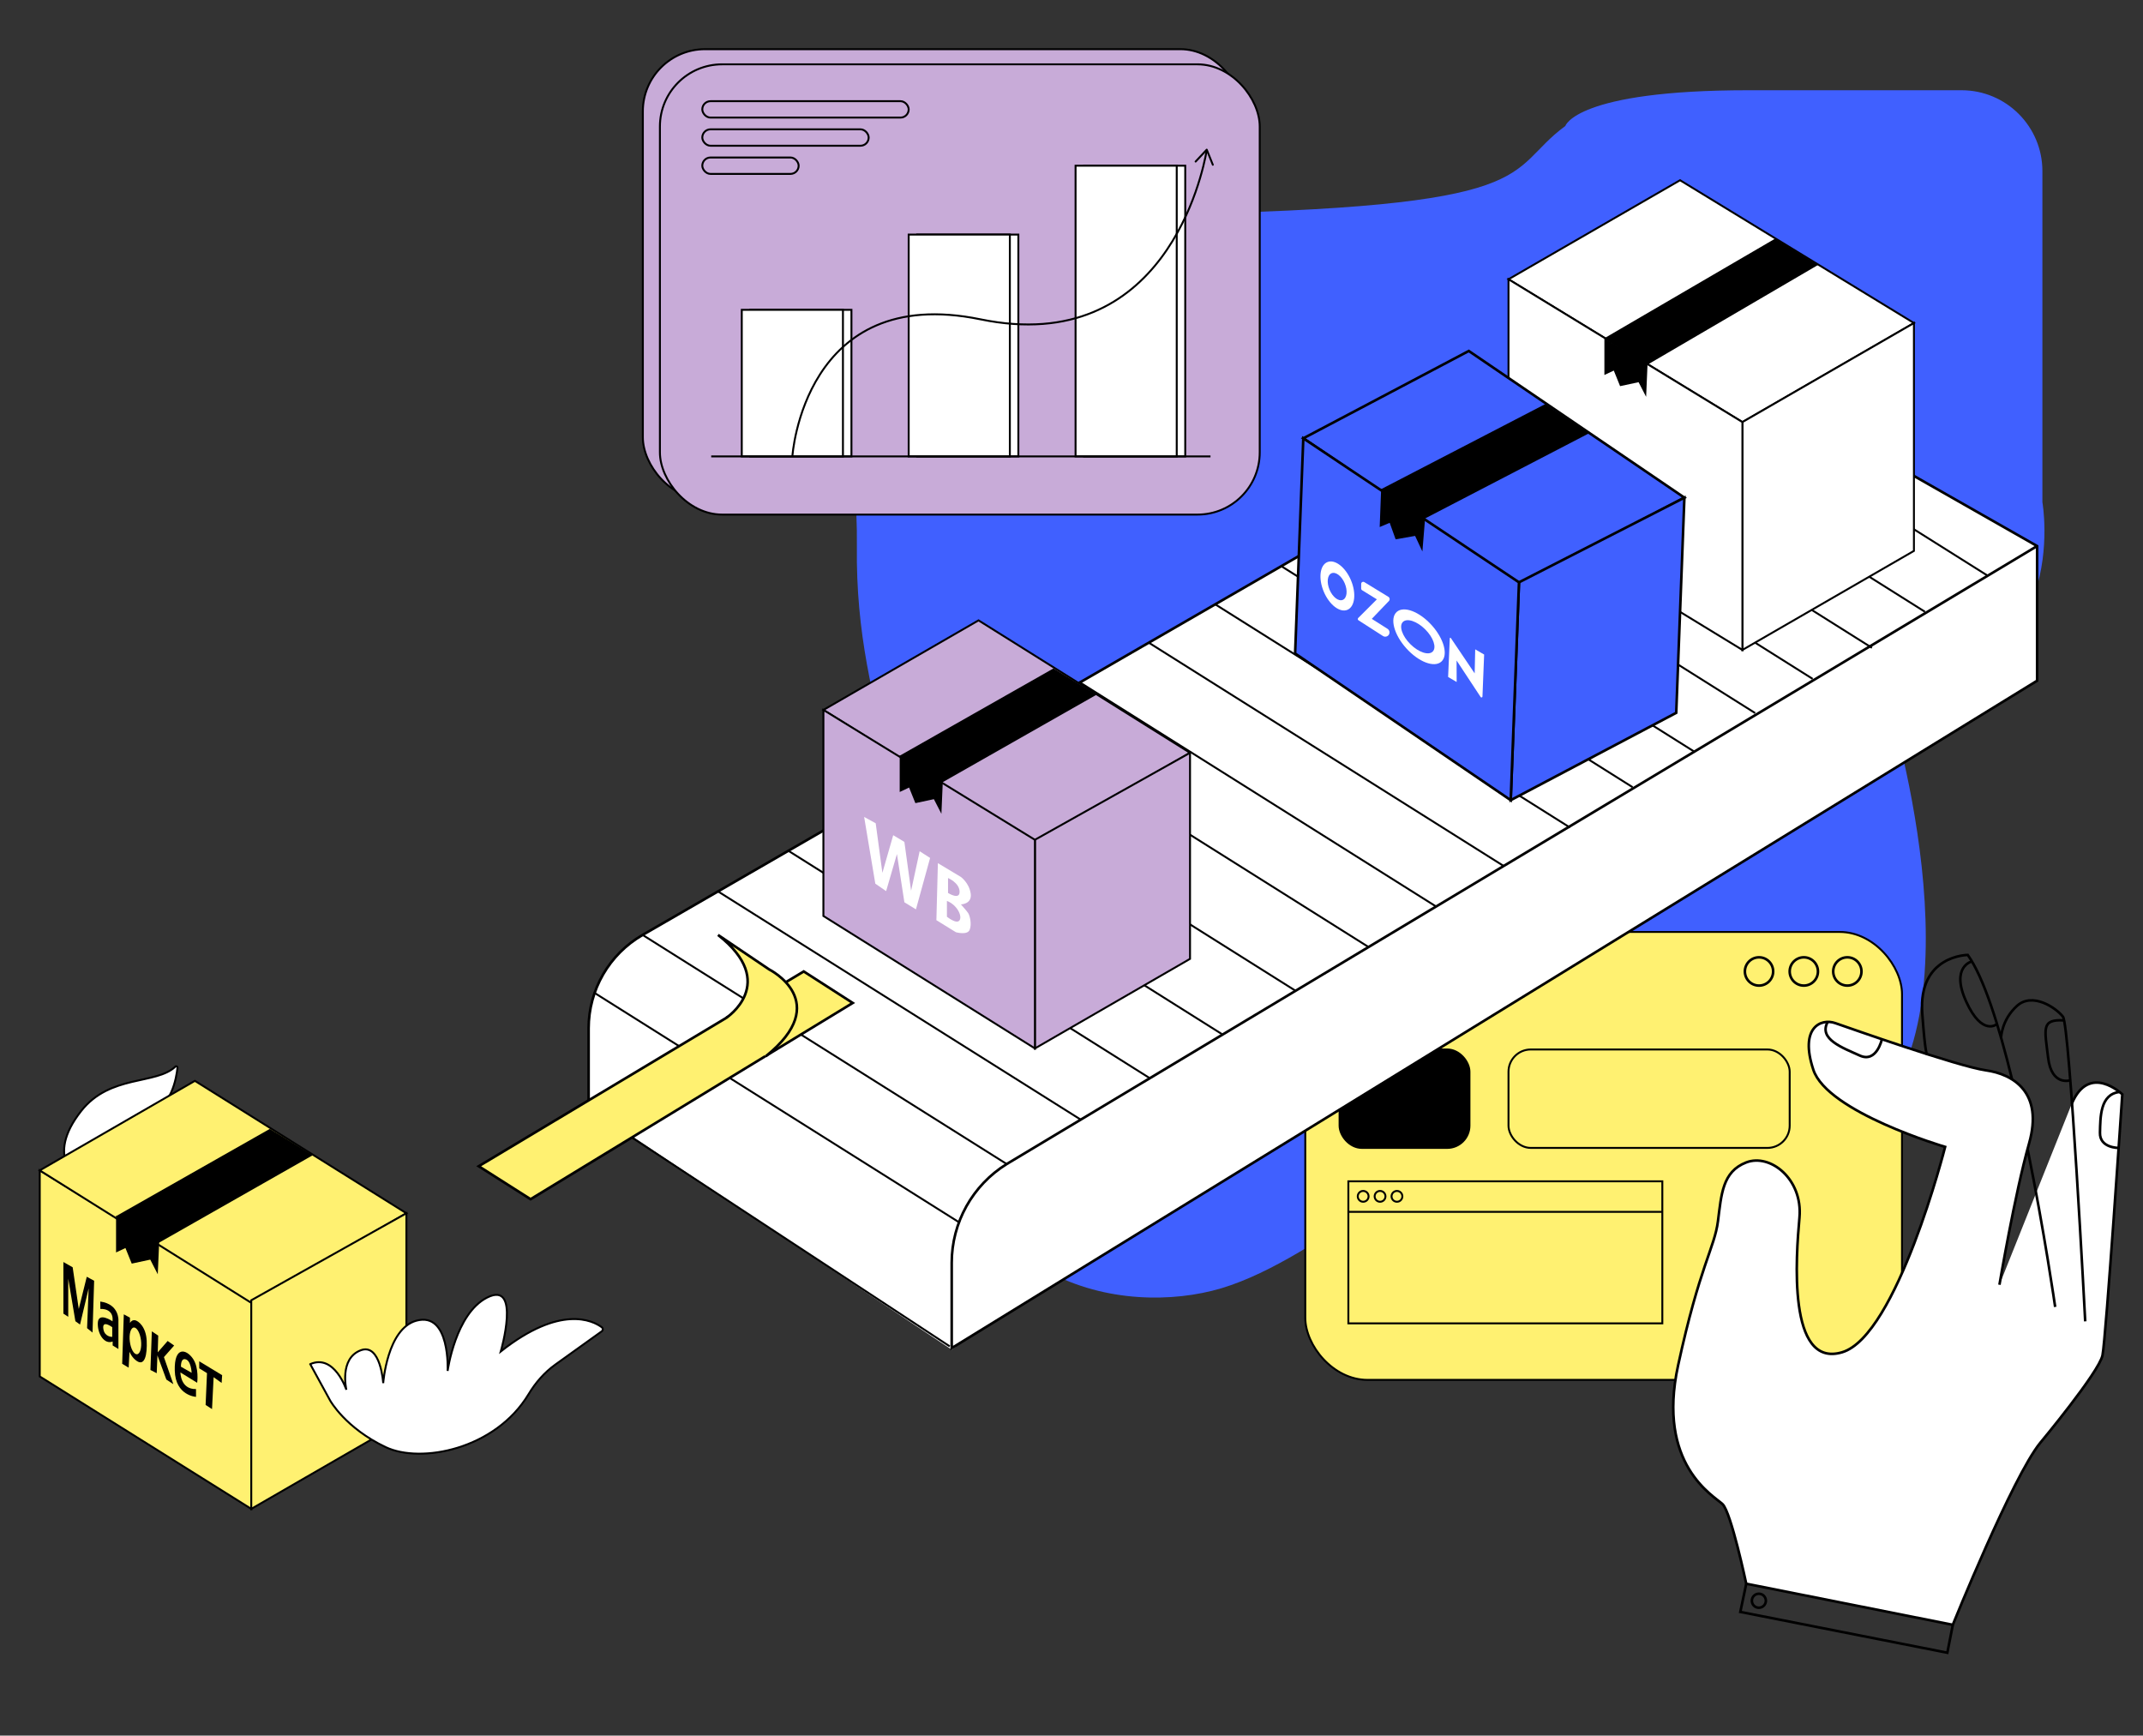 <?xml version="1.0" encoding="UTF-8"?> <svg xmlns="http://www.w3.org/2000/svg" id="_Слой_1" data-name="Слой 1" viewBox="0 0 832.24 673.95"><rect x="0" y="0" width="832.24" height="673.95" fill="#333333" stroke="none"/> <defs> <style> .cls-1, .cls-2, .cls-3, .cls-4, .cls-5, .cls-6, .cls-7, .cls-8, .cls-9, .cls-10 { stroke: #000; stroke-miterlimit: 10; } .cls-1, .cls-2, .cls-7, .cls-8, .cls-9, .cls-10 { stroke-width: .75px; } .cls-11, .cls-4, .cls-8 { fill: #fff; } .cls-12, .cls-3, .cls-7 { fill: #fff171; } .cls-13, .cls-9 { fill: #c8abd8; } .cls-14, .cls-5 { fill: #4060ff; } .cls-2, .cls-6 { fill: none; } .cls-10 { fill: #b1e8ff; } </style> </defs> <path class="cls-8" d="M30.75,457.98s-13.69-8.21,.8-26.59c11.2-14.21,29.06-10.08,36.57-17.21,.32-.3,.85-.03,.81,.41-.44,4.11-2.41,15.6-10.94,17.15,0,0,23.93-.28,18.98,4.96-5.94,6.29-29.84,6.94-29.84,6.94,0,0,15.93,2.2,16.29,4.24s-21.68,5.78-21.68,5.78c0,0,11.34,.94,8.68,5.69"></path> <path class="cls-14" d="M793.18,195.07s12.3,69.22-60.36,75.43c0,0,38.37,120.94-7.35,165.22-45.72,44.28-103.69,5.09-137.98,7.54-34.29,2.45-77.56,48.28-116.75,57.97s-106.14-4.08-108.58-96.34c-2.45-92.26-30.21-124.91-29.39-192.68s-32.66-126.55,118.38-129c151.04-2.45,132.26-16.33,156.75-34.29,0,0,4.08-13.88,71.03-13.88h82.83c17.35,0,31.41,14.06,31.41,31.41V195.07Z"></path> <rect class="cls-7" x="506.92" y="361.89" width="231.74" height="173.94" rx="24.16" ry="24.16" transform="translate(1245.57 897.72) rotate(-180)"></rect> <circle class="cls-6" cx="717.42" cy="377.23" r="5.49"></circle> <circle class="cls-6" cx="700.52" cy="377.23" r="5.49"></circle> <circle class="cls-6" cx="683.12" cy="377.23" r="5.49"></circle> <rect class="cls-2" x="585.83" y="407.53" width="109.2" height="38.22" rx="8.64" ry="8.64"></rect> <rect class="cls-1" x="520.23" y="407.53" width="50.44" height="38.22" rx="8.64" ry="8.64"></rect> <polyline class="cls-14" points="623.07 131.78 623.07 145.97 626.72 144.25 629.17 150.3 636.35 148.76 639.28 154.44 639.83 141.6"></polyline> <polygon class="cls-11" points="369.6 524.1 789.79 213.78 650.12 131.79 228.6 429.94 369.6 524.1"></polygon> <path class="cls-4" d="M791.12,212.04l-400.16,239.97c-13.28,8.23-21.36,22.74-21.36,38.36v33.12s421.52-259.16,421.52-259.16v-52.29s-141-80.25-141-80.25L249.56,363.05c-12.97,7.49-20.97,21.33-20.97,36.31v31.33"></path> <line class="cls-10" x1="390.96" y1="452.01" x2="249.56" y2="363.05"></line> <line class="cls-10" x1="419.7" y1="434.77" x2="278.84" y2="346.15"></line> <line class="cls-10" x1="446.31" y1="418.54" x2="306.16" y2="330.37"></line> <line class="cls-10" x1="474.51" y1="401.54" x2="334.83" y2="313.67"></line> <line class="cls-10" x1="503.14" y1="384.74" x2="364.04" y2="297.23"></line> <line class="cls-10" x1="531.47" y1="367.74" x2="392.44" y2="280.28"></line> <line class="cls-10" x1="557.71" y1="352.01" x2="419.14" y2="264.84"></line> <line class="cls-10" x1="583.95" y1="336.27" x2="446.13" y2="249.56"></line> <line class="cls-10" x1="609.72" y1="321.35" x2="471.89" y2="234.64"></line> <line class="cls-10" x1="634.03" y1="305.68" x2="497.6" y2="219.85"></line> <line class="cls-10" x1="658.06" y1="291.92" x2="520.23" y2="205.21"></line> <line class="cls-10" x1="681.63" y1="276.9" x2="543.8" y2="190.19"></line> <line class="cls-10" x1="703.94" y1="263.61" x2="566.12" y2="176.9"></line> <line class="cls-10" x1="726.98" y1="251.56" x2="589.15" y2="164.85"></line> <line class="cls-10" x1="747.54" y1="237.55" x2="609.72" y2="150.84"></line> <line class="cls-10" x1="771.86" y1="223.51" x2="634.03" y2="136.8"></line> <line class="cls-10" x1="372.74" y1="474.81" x2="230.6" y2="385.38"></line> <line class="cls-10" x1="368.83" y1="522.81" x2="228.6" y2="430.69"></line> <polygon class="cls-8" points="743.28 125.44 652.45 69.99 585.83 108.45 676.67 163.9 743.28 125.44"></polygon> <polygon class="cls-8" points="676.67 252.38 743.28 213.92 743.28 125.44 676.67 163.9 676.67 252.38"></polygon> <polygon class="cls-8" points="676.67 252.38 585.83 196.93 585.83 108.45 676.67 163.9 676.67 252.38"></polygon> <polyline points="623.07 131.43 623.07 145.61 626.72 143.9 629.17 149.95 636.35 148.41 639.28 154.09 639.83 141.24"></polyline> <polygon points="706.04 102.89 639.83 141.6 623.07 131.34 689.35 92.68 706.04 102.89"></polygon> <g> <path class="cls-4" d="M804.56,428.65c6.75-16.11,19.64-3.71,19.64-3.71,0,0-6.35,94.8-7.69,101.35-1.35,6.55-24.2,34.01-24.2,34.01-10.76,13.25-33.94,70.64-33.94,70.64l-80.21-15.96s-5.86-27.66-9.19-30.89c-3.34-3.23-25.69-15.2-17.27-53.92,8.42-38.73,14.12-45.52,15.47-55.93,1.34-10.41,1.69-19.26,10.98-22.85s22.02,6.43,20.68,21.4c-1.34,14.96-4.77,58.66,16.55,52.32,21.33-6.33,40.02-79.76,40.02-79.76,0,0-45.72-13.43-51.19-29.96-5.47-16.52,3.03-20,8.46-18.12,5.44,1.88,47.74,16.84,58.48,18.34,10.74,1.5,22.45,8.59,16.86,28.34-5.59,19.75-11.52,54.93-11.52,54.93"></path> <path class="cls-6" d="M809.8,513.1s-6-114.88-8.65-118.3c-2.65-3.42-11.78-9.62-17.8-4.24-6.02,5.38-6.23,12.35-6.23,12.35"></path> <path class="cls-6" d="M781.4,419.17c-5.13-20.99-11.06-39.78-17.22-48.35,0,0-19.29,.09-17.67,22.66,1.16,16.12,1.84,15.86,1.84,15.86"></path> <path class="cls-6" d="M798.13,507.5s-4.2-29.28-10.7-61.22"></path> <path class="cls-6" d="M822.78,445.75s-7.4,.11-7.25-5.91c.15-6.02,.02-14.96,7.59-15.81"></path> <path class="cls-6" d="M804,419.49s-7.29,2.42-8.61-8.79c-1.32-11.21-2.82-15,6.2-14.47"></path> <path class="cls-6" d="M775.55,397.65s-5.71,4.99-11.95-8.67c-6.24-13.67,2.2-15.66,2.2-15.66"></path> <path class="cls-6" d="M730.84,403.55s-2.01,9.33-8.6,6.33c-6.59-3-16.17-6.36-12.44-13.06"></path> </g> <rect class="cls-2" x="523.64" y="458.72" width="121.93" height="55.16"></rect> <line class="cls-2" x1="523.64" y1="470.58" x2="645.57" y2="470.58"></line> <circle class="cls-2" cx="542.51" cy="464.56" r="2.1"></circle> <circle class="cls-2" cx="535.95" cy="464.56" r="2.1"></circle> <circle class="cls-2" cx="529.39" cy="464.56" r="2.1"></circle> <polygon class="cls-3" points="206.05 465.66 331.16 389.46 312.13 377.23 185.91 452.86 206.05 465.66"></polygon> <path class="cls-3" d="M281.98,395.3s20.78-13.51-3.13-32.25l19.87,13.4s25.12,12.54-1.34,33.73"></path> <polyline class="cls-6" points="758.37 631.03 756.25 641.78 675.86 625.93 678.15 615.07"></polyline> <circle class="cls-6" cx="683.06" cy="621.59" r="2.72"></circle> <g> <polygon class="cls-7" points="97.58 585.92 15.44 534.5 15.44 454.48 97.58 504.91 97.58 585.92"></polygon> <g> <polygon class="cls-7" points="157.82 471.13 75.68 419.71 15.44 454.48 97.58 505.91 157.82 471.13"></polygon> <polygon class="cls-7" points="97.58 585.92 157.82 551.14 157.82 471.13 97.58 504.91 97.58 585.92"></polygon> <polyline points="45.07 472.16 45.07 486.34 48.72 484.63 51.16 490.68 58.35 489.13 61.27 494.82 61.83 481.97"></polyline> <polygon points="121.49 448.58 61.67 482.6 44.91 472.34 104.79 438.36 121.49 448.58"></polygon> <g> <polygon points="24.62 490.06 24.62 510.1 26.5 511.33 26.5 496.52 29.28 513.05 31.08 514.35 34.43 500.28 33.82 515.74 35.93 517.46 36.56 497.34 33.7 495.78 30.59 508.3 28.22 492.1 24.62 490.06"></polygon> <path d="M38.97,508.28s5.32-.47,4.73,4.8c0,0-5.51-3.82-5.71,.59-.2,4.41,2.65,8.54,5.76,7.25v1.54l2.24,1.38v-10.75s.63-6.62-7.05-7.68l.04,2.87Z"></path> <path d="M48.07,510.37l2.4,1.3v2.09s.59-1.3,1.93-1.1,4.33,2.6,4.57,7.99c.24,5.39-.73,9.84-3.74,7.91-2.06-1.32-2.95-3.67-2.95-3.67l-.31,6.19-2.52-1.5,.63-19.22Z"></path> <polygon points="58.97 516.98 58.42 531.98 60.86 533.24 61.14 526.31 64.6 535.69 67.32 537.5 63.66 526.98 67.63 522.49 65.11 520.72 61.26 525.13 61.45 518.64 58.97 516.98"></polygon> <path d="M76.58,536.96l-6.51-4.02s-.04,6.59,6.05,6.46v3.02s-8-.45-8.25-10.19,4.56-8.27,7.04-4.66c2.49,3.6,1.66,9.38,1.66,9.38Z"></path> <polygon points="77.37 528.61 77.37 531.34 80.39 533.21 79.85 545.56 82.34 547.17 82.96 534.78 86.07 537.02 86.27 534 77.37 528.61"></polygon> <path class="cls-12" d="M70.28,530.72l4.14,2.36s-.17-5.01-2.61-5.3c-1.7-.2-1.53,2.94-1.53,2.94Z"></path> <path class="cls-12" d="M43.59,515.37v3.76s-2.87,.1-3.42-2.9c-.74-4.01,3.42-.86,3.42-.86Z"></path> <ellipse class="cls-12" cx="52.58" cy="520.68" rx="2.18" ry="5.23" transform="translate(-64.75 10.68) rotate(-7.19)"></ellipse> </g> </g> </g> <g> <polygon class="cls-9" points="462.15 292.33 380.01 240.9 319.77 275.68 401.91 327.11 462.15 292.33"></polygon> <polygon class="cls-9" points="401.91 407.12 462.15 372.34 462.15 292.33 401.91 326.1 401.91 407.12"></polygon> <polygon class="cls-9" points="401.91 407.12 319.77 355.69 319.77 275.68 401.91 326.11 401.91 407.12"></polygon> <polyline points="349.4 293.35 349.4 307.54 353.05 305.82 355.49 311.87 362.68 310.33 365.6 316.01 366.15 303.17"></polyline> <polygon points="425.82 269.78 366 303.79 349.24 293.54 409.12 259.56 425.82 269.78"></polygon> <g> <polygon class="cls-11" points="335.59 317.23 339.93 343.14 344.13 346.03 348.33 331.63 351.22 350.37 355.71 353.12 361.21 333.15 357.15 330.55 353.83 345.88 351.22 326.93 346.88 324.32 342.68 338.94 340.08 319.69 335.59 317.23"></polygon> <path class="cls-11" d="M364.23,335.18l-.58,22.14,7.57,4.67s4.43,1.28,5.34-.91c.91-2.19,.08-5.59-.6-6.57-.68-.98-2.79-3.32-2.79-3.32,0,0,4.42-.08,3.8-4.23-.62-4.15-3.8-6.42-3.8-6.42l-8.93-5.36Z"></path> <path class="cls-13" d="M368.17,340.95v5.79s4.58,2.94,4.49-.52-4.49-5.27-4.49-5.27Z"></path> <path class="cls-13" d="M367.74,349.84v6.13s3.8,3.11,4.92,1.38-1.07-6.05-4.92-7.51Z"></path> </g> </g> <g> <polygon class="cls-5" points="654.14 193.25 570.41 136.29 506.14 170.21 589.86 227.17 654.14 193.25"></polygon> <polygon class="cls-5" points="586.69 310.72 650.97 276.8 654.14 193.25 589.9 226.13 586.69 310.72"></polygon> <polygon class="cls-5" points="586.69 310.72 502.96 253.76 506.14 170.21 589.9 226.13 586.69 310.72"></polygon> <polyline points="536.37 189.84 535.81 204.65 539.69 203.01 542 209.43 549.56 208.1 552.39 214.15 553.48 200.76"></polyline> <polygon points="617.1 168.26 553.29 201.4 536.2 190.03 600.07 156.93 617.1 168.26"></polygon> <ellipse class="cls-11" cx="551.08" cy="247.24" rx="6.67" ry="12.97" transform="translate(-24.11 431.58) rotate(-41.93)"></ellipse> <ellipse class="cls-11" cx="519.37" cy="227.5" rx="5.73" ry="10.05" transform="translate(-47.59 219.97) rotate(-22.89)"></ellipse> <ellipse class="cls-14" cx="519.29" cy="227.74" rx="3.2" ry="5.61" transform="translate(-47.69 219.95) rotate(-22.89)"></ellipse> <ellipse class="cls-14" cx="550.61" cy="247.29" rx="4.07" ry="8.16" transform="translate(-12.77 463.91) rotate(-45.22)"></ellipse> <path class="cls-11" d="M529.83,226.04l9.36,5.72c.56,.35,.67,1.12,.21,1.6l-6.66,6.95,6.11,3.87c.48,.3,.77,.83,.77,1.4h0c0,1.31-1.45,2.1-2.55,1.39l-9.5-6.1c-.31-.2-.36-.64-.1-.9l7.24-7.24-5.72-3.53c-.23-.14-.38-.4-.37-.67v-1.82c.01-.61,.68-.99,1.21-.67Z"></path> <path class="cls-11" d="M563.03,247.87l-.65,15.01,3.32,1.95-.03-8.35,9.35,14.19c.2,.31,.69,.18,.7-.2l.65-16.3-3.47-2.02-.21,9.33-9.26-13.73c-.12-.18-.39-.1-.4,.11Z"></path> </g> <path class="cls-8" d="M120.49,529.7c9.38-4.08,14.02,9.97,14.02,9.97,0,0-2.87-12.14,5.57-15.33,7.77-2.93,8.74,12.75,8.74,12.75,0,0,1.52-21.14,12.86-24.24,13.27-3.62,12.16,19.5,12.16,19.5,0,0,3.04-22.27,15.34-28.49,13.3-6.72,5.3,20.93,5.3,20.93,23.2-18.31,35.73-11.98,39.21-9.41,.54,.4,.53,1.21-.02,1.6l-17.99,12.89c-4.25,3.05-7.71,7.02-10.4,11.5-12.97,21.54-41.89,27.02-55.49,20.58-15.66-7.42-21.57-18.09-21.57-18.09l-7.74-14.15Z"></path> <g> <rect class="cls-9" x="249.64" y="19.09" width="232.94" height="174.84" rx="24.16" ry="24.16" transform="translate(732.23 213.03) rotate(-180)"></rect> <rect class="cls-9" x="256.27" y="24.97" width="232.94" height="174.84" rx="24.16" ry="24.16" transform="translate(745.49 224.79) rotate(-180)"></rect> <rect class="cls-8" x="291.37" y="120.31" width="39.29" height="56.92"></rect> <rect class="cls-8" x="356.19" y="91.09" width="39.29" height="86.14"></rect> <rect class="cls-8" x="421" y="64.34" width="39.29" height="112.89"></rect> <rect class="cls-8" x="288.07" y="120.31" width="39.29" height="56.92"></rect> <rect class="cls-8" x="352.89" y="91.09" width="39.29" height="86.14"></rect> <rect class="cls-8" x="417.7" y="64.34" width="39.29" height="112.89"></rect> <line class="cls-8" x1="470.1" y1="177.23" x2="276.2" y2="177.23"></line> <g> <path class="cls-2" d="M307.72,177.23s4.38-67.37,73.06-53.23c71.52,14.72,86.26-56.55,87.8-65.36"></path> <path d="M471.15,64.33c-.19,.08-.41-.02-.49-.21l-2.14-5.32-3.92,4.19c-.14,.15-.38,.16-.53,.02-.15-.14-.16-.38-.02-.53l4.32-4.62c.09-.09,.22-.14,.34-.11,.13,.02,.23,.11,.28,.23l2.36,5.87c.03,.07,.03,.14,.02,.21-.02,.12-.11,.23-.23,.28Z"></path> </g> <rect class="cls-2" x="272.74" y="39.29" width="80.15" height="6.37" rx="3.18" ry="3.18"></rect> <rect class="cls-2" x="272.74" y="50.22" width="64.61" height="6.37" rx="3.18" ry="3.18"></rect> <rect class="cls-2" x="272.74" y="61.16" width="37.42" height="6.37" rx="3.18" ry="3.18"></rect> </g> </svg> 